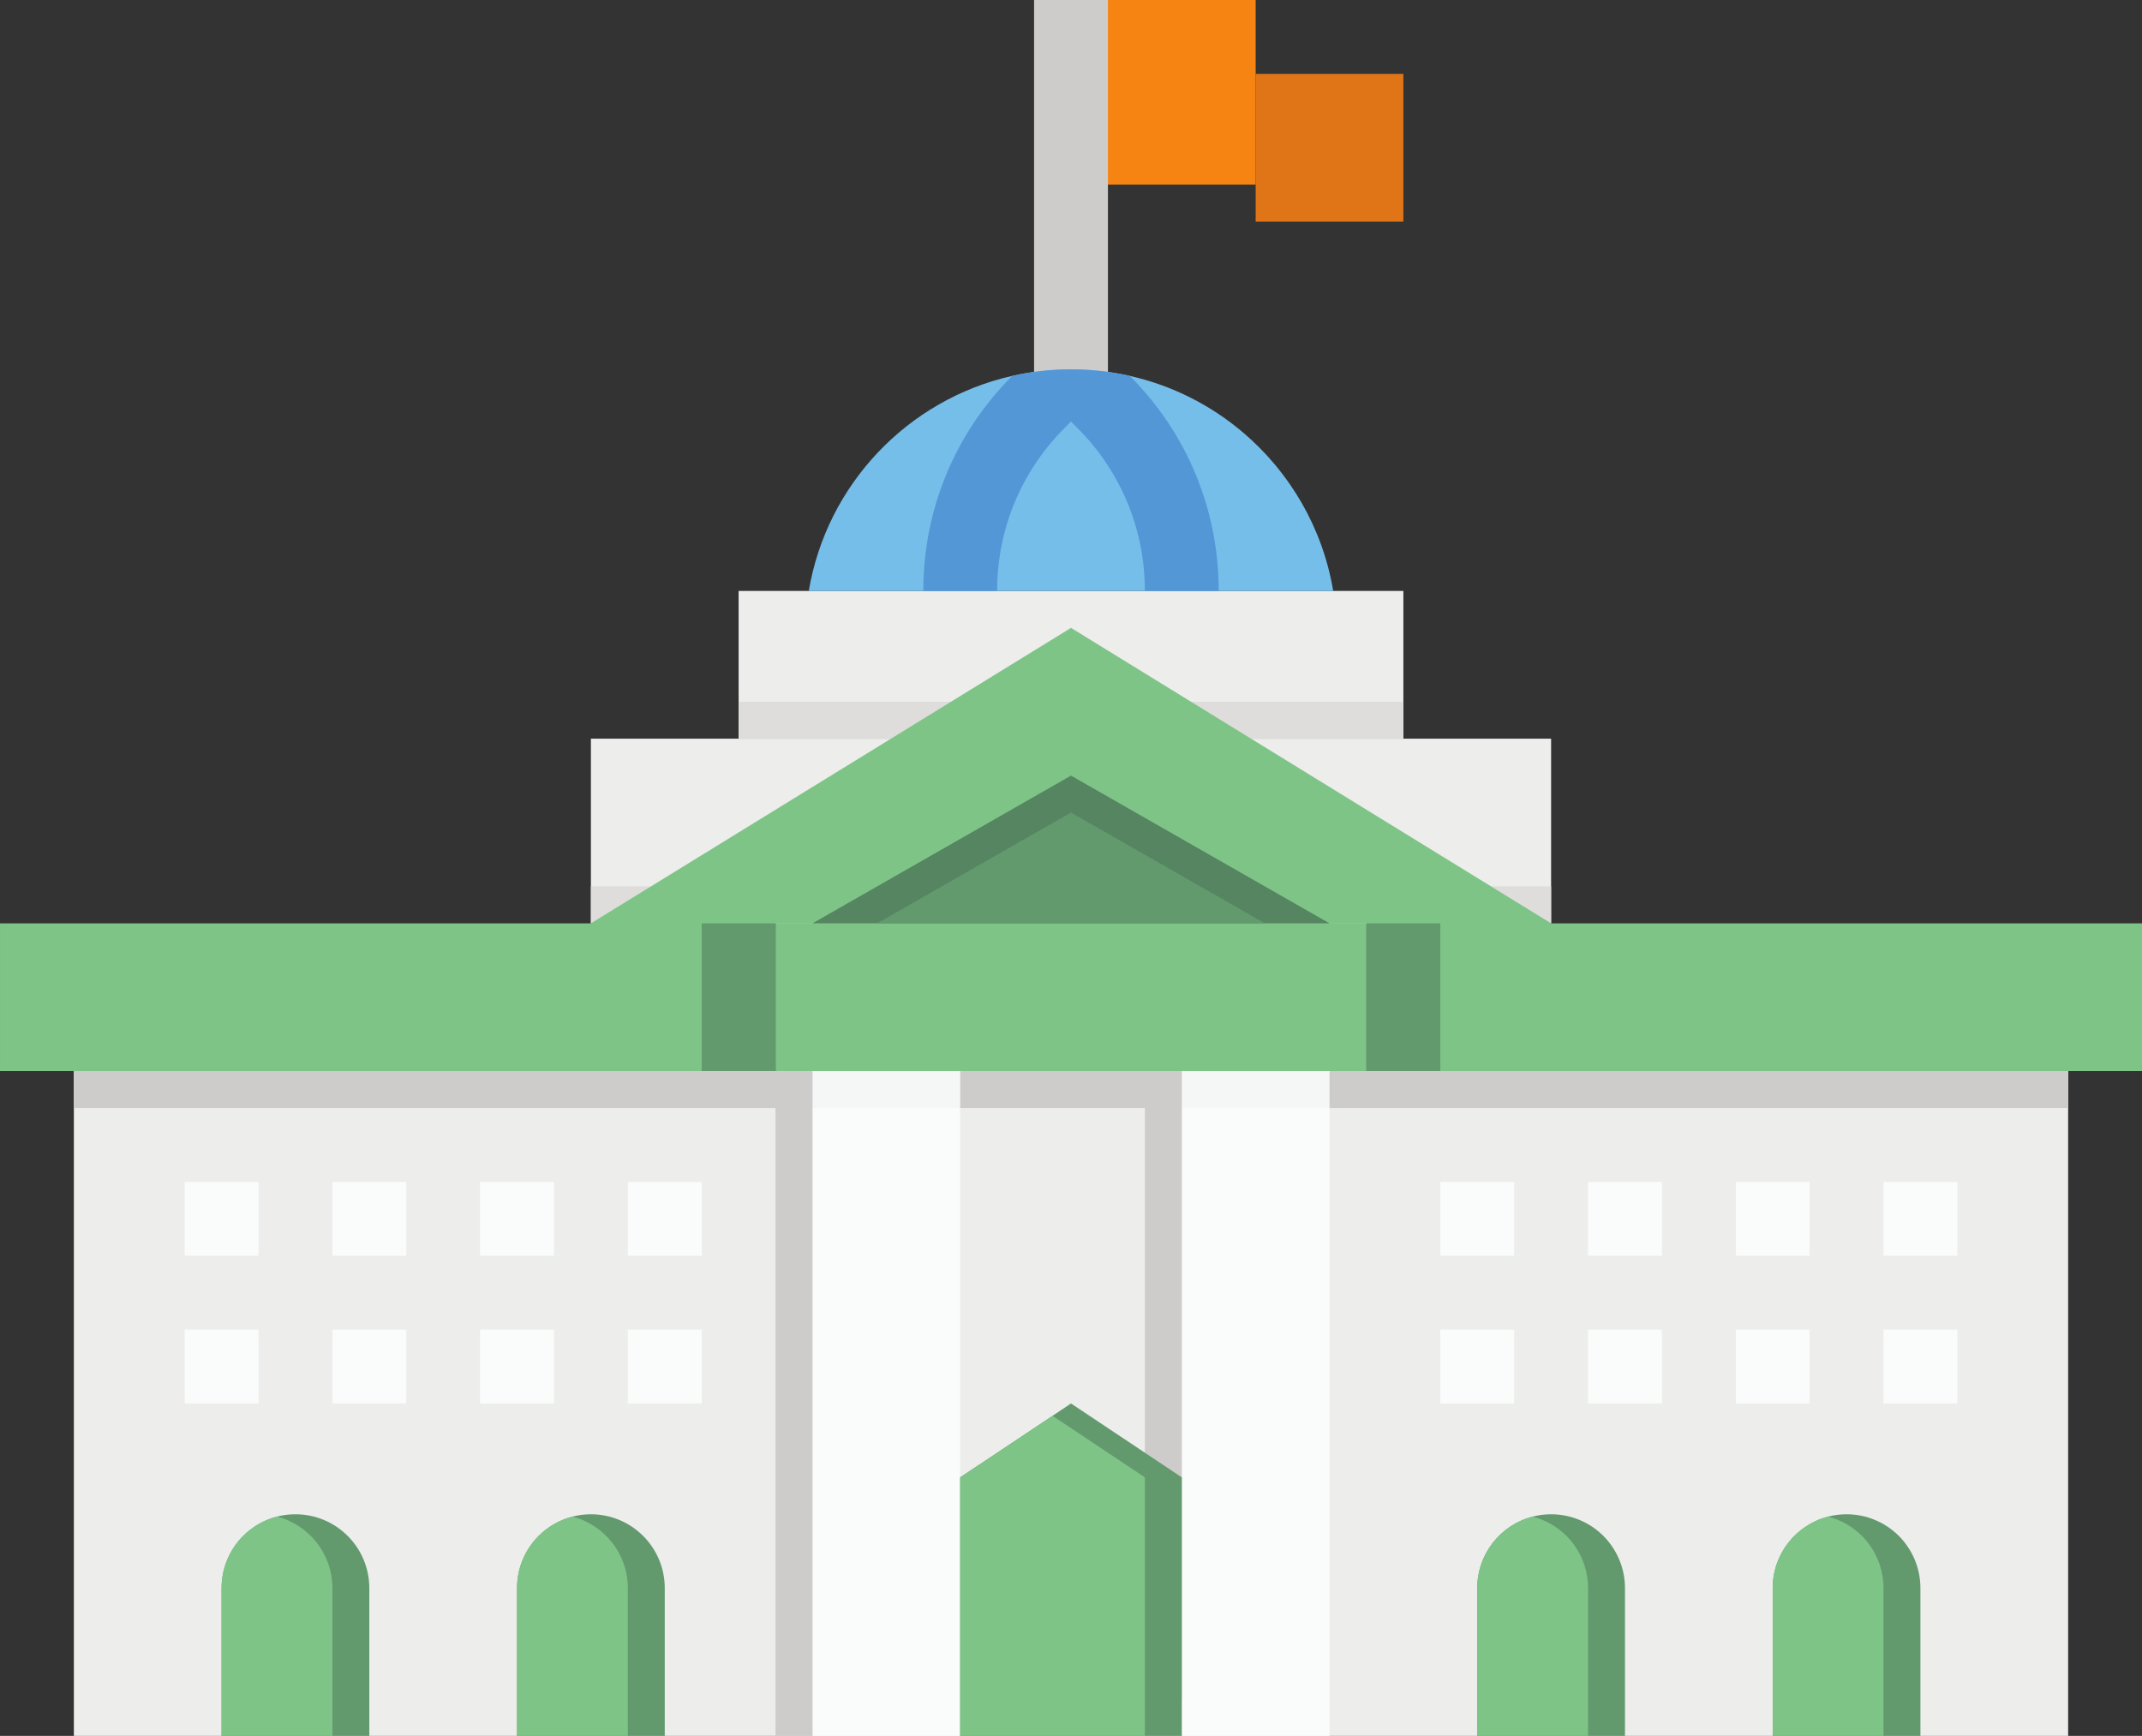 <?xml version="1.0" encoding="UTF-8"?><svg xmlns="http://www.w3.org/2000/svg" xmlns:xlink="http://www.w3.org/1999/xlink" height="376.0" preserveAspectRatio="xMidYMid meet" version="1.1" viewBox="24.0 64.0 464.0 376.0" width="464.0" zoomAndPan="magnify">
 <rect x="24.0" y="64.0" width="464.0" height="376.0" fill="#333333" stroke="none"/>
 <g id="surface1">
  <g><path d="m296 104h-40v-40h40v40" fill="#f58412"/></g>
  <g><path d="m296 80h32v32h-32v-32" fill="#e07518"/></g>
  <g><path d="m264 152h-16v-88h16v88" fill="#cecccb"/></g>
  <g><path d="m328 224h-144v-32h144v32" fill="#ededec"/></g>
  <g><path d="m328 224h-144v-8h144v8" fill="#dedddb"/></g>
  <g><path d="m360 264h-208v-40h208v40" fill="#ededec"/></g>
  <g><path d="m360 264h-208v-8h208v8" fill="#dedddb"/></g>
  <g><path d="m320 296h-280v144h432v-144h-152" fill="#ededec"/></g>
  <g><path d="m104 408v32h-32v-32c0-4.42 1.789-8.42 4.68-11.32 1.988-1.99 4.511-3.45 7.32-4.18 1.281-0.33 2.621-0.5 4-0.5 8.84 0 16 7.16 16 16" fill="#629a6e"/></g>
  <g><path d="m312 440h-32v-144h32v144" fill="#fafbfb"/></g>
  <g><path d="m232 440h-32v-144h32v144" fill="#fafbfb"/></g>
  <g><path d="m320 296h-128v-32h128v32" fill="#7ec487"/></g>
  <g><path d="m376 408v32h-32v-32c0-7.46 5.1-13.72 12-15.5 1.28-0.33 2.62-0.5 4-0.5 4.42 0 8.42 1.79 11.32 4.68 2.89 2.9 4.68 6.9 4.68 11.32" fill="#629a6e"/></g>
  <g><path d="m440 408v32h-32v-32c0-7.46 5.1-13.72 12-15.5 1.28-0.33 2.62-0.5 4-0.5 4.42 0 8.42 1.79 11.32 4.68 2.89 2.9 4.68 6.9 4.68 11.32" fill="#629a6e"/></g>
  <g><path d="m352 368h-16v-16h16v16" fill="#fafbfb"/></g>
  <g><path d="m352 336h-16v-16h16v16" fill="#fafbfb"/></g>
  <g><path d="m384 368h-16v-16h16v16" fill="#fafbfb"/></g>
  <g><path d="m384 336h-16v-16h16v16" fill="#fafbfb"/></g>
  <g><path d="m416 368h-16v-16h16v16" fill="#fafbfb"/></g>
  <g><path d="m416 336h-16v-16h16v16" fill="#fafbfb"/></g>
  <g><path d="m448 368h-16v-16h16v16" fill="#fafbfb"/></g>
  <g><path d="m448 336h-16v-16h16v16" fill="#fafbfb"/></g>
  <g><path d="m168 408v32h-32v-32c0-4.42 1.79-8.42 4.68-11.32 1.99-1.99 4.51-3.45 7.32-4.18 1.28-0.33 2.62-0.5 4-0.5 8.84 0 16 7.16 16 16" fill="#629a6e"/></g>
  <g><path d="m96 408v32h-24v-32c0-4.42 1.789-8.42 4.68-11.32 1.988-1.99 4.511-3.45 7.32-4.18 6.902 1.78 12 8.04 12 15.5" fill="#7ec487"/></g>
  <g><path d="m368 408v32h-24v-32c0-7.46 5.1-13.72 12-15.5 2.81 0.73 5.33 2.19 7.32 4.18 2.89 2.9 4.68 6.9 4.68 11.32" fill="#7ec487"/></g>
  <g><path d="m432 408v32h-24v-32c0-7.46 5.1-13.72 12-15.5 2.81 0.73 5.33 2.19 7.32 4.18 2.89 2.9 4.68 6.9 4.68 11.32" fill="#7ec487"/></g>
  <g><path d="m160 408v32h-24v-32c0-4.42 1.79-8.42 4.68-11.32 1.99-1.99 4.51-3.45 7.32-4.18 6.9 1.78 12 8.04 12 15.5" fill="#7ec487"/></g>
  <g><path d="m176 368h-16v-16h16v16" fill="#fafbfb"/></g>
  <g><path d="m176 336h-16v-16h16v16" fill="#fafbfb"/></g>
  <g><path d="m144 368h-16v-16h16v16" fill="#fafbfb"/></g>
  <g><path d="m144 336h-16v-16h16v16" fill="#fafbfb"/></g>
  <g><path d="m112 368h-16v-16h16v16" fill="#fafbfb"/></g>
  <g><path d="m112 336h-16v-16h16v16" fill="#fafbfb"/></g>
  <g><path d="m80 368h-16v-16h16v16" fill="#fafbfb"/></g>
  <g><path d="m80 336h-16v-16h16v16" fill="#fafbfb"/></g>
  <g><path d="m360 264l-104-64-104 64h-128v32h168v-32h128v32h168v-32h-128" fill="#7ec487"/></g>
  <g><path d="m312 264h-112l56-32z" fill="#568561"/></g>
  <g><path d="m298 264h-84l42-24z" fill="#629a6e"/></g>
  <g><path d="m312.8 192h-113.6c3.87-23.06 21.44-41.48 44.06-46.58 4.1-0.93 8.36-1.42 12.74-1.42s8.64 0.49 12.74 1.42c9.26 2.08 17.68 6.41 24.65 12.36 10.06 8.6 17.13 20.6 19.41 34.22" fill="#76beea"/></g>
  <g><path d="m288 192h-16c0-13.34-5.2-25.88-14.63-35.31l-1.37-1.38-1.37 1.38c-9.43 9.43-14.63 21.97-14.63 35.31h-16c0-17.59 6.84-34.13 19.26-46.58 4.1-0.93 8.36-1.42 12.74-1.42s8.64 0.49 12.74 1.42c12.42 12.45 19.26 28.99 19.26 46.58" fill="#5497d7"/></g>
  <g><path d="m280 432h-8v-136h8v136" fill="#cecccb"/></g>
  <g><path d="m200 440h-8v-144h8v144" fill="#cecccb"/></g>
  <g><path d="m280 384v56h-48v-56l20-13.33 4-2.67 24 16" fill="#629a6e"/></g>
  <g><path d="m272 384v56h-40v-56l20-13.33 20 13.33" fill="#7ec487"/></g>
  <g><path d="m336 296h-16v-32h16v32" fill="#629a6e"/></g>
  <g><path d="m192 296h-16v-32h16v32" fill="#629a6e"/></g>
  <g><path d="m232 304h-32v-8h32v8" fill="#f5f6f6"/></g>
  <g><path d="m312 304h-32v-8h32v8" fill="#f5f6f6"/></g>
  <g><path d="m472 304h-160v-8h160v8" fill="#cecccb"/></g>
  <g><path d="m200 304h-160v-8h160v8" fill="#cecccb"/></g>
  <g><path d="m280 304h-48v-8h48v8" fill="#cecccb"/></g>
 </g>
</svg>